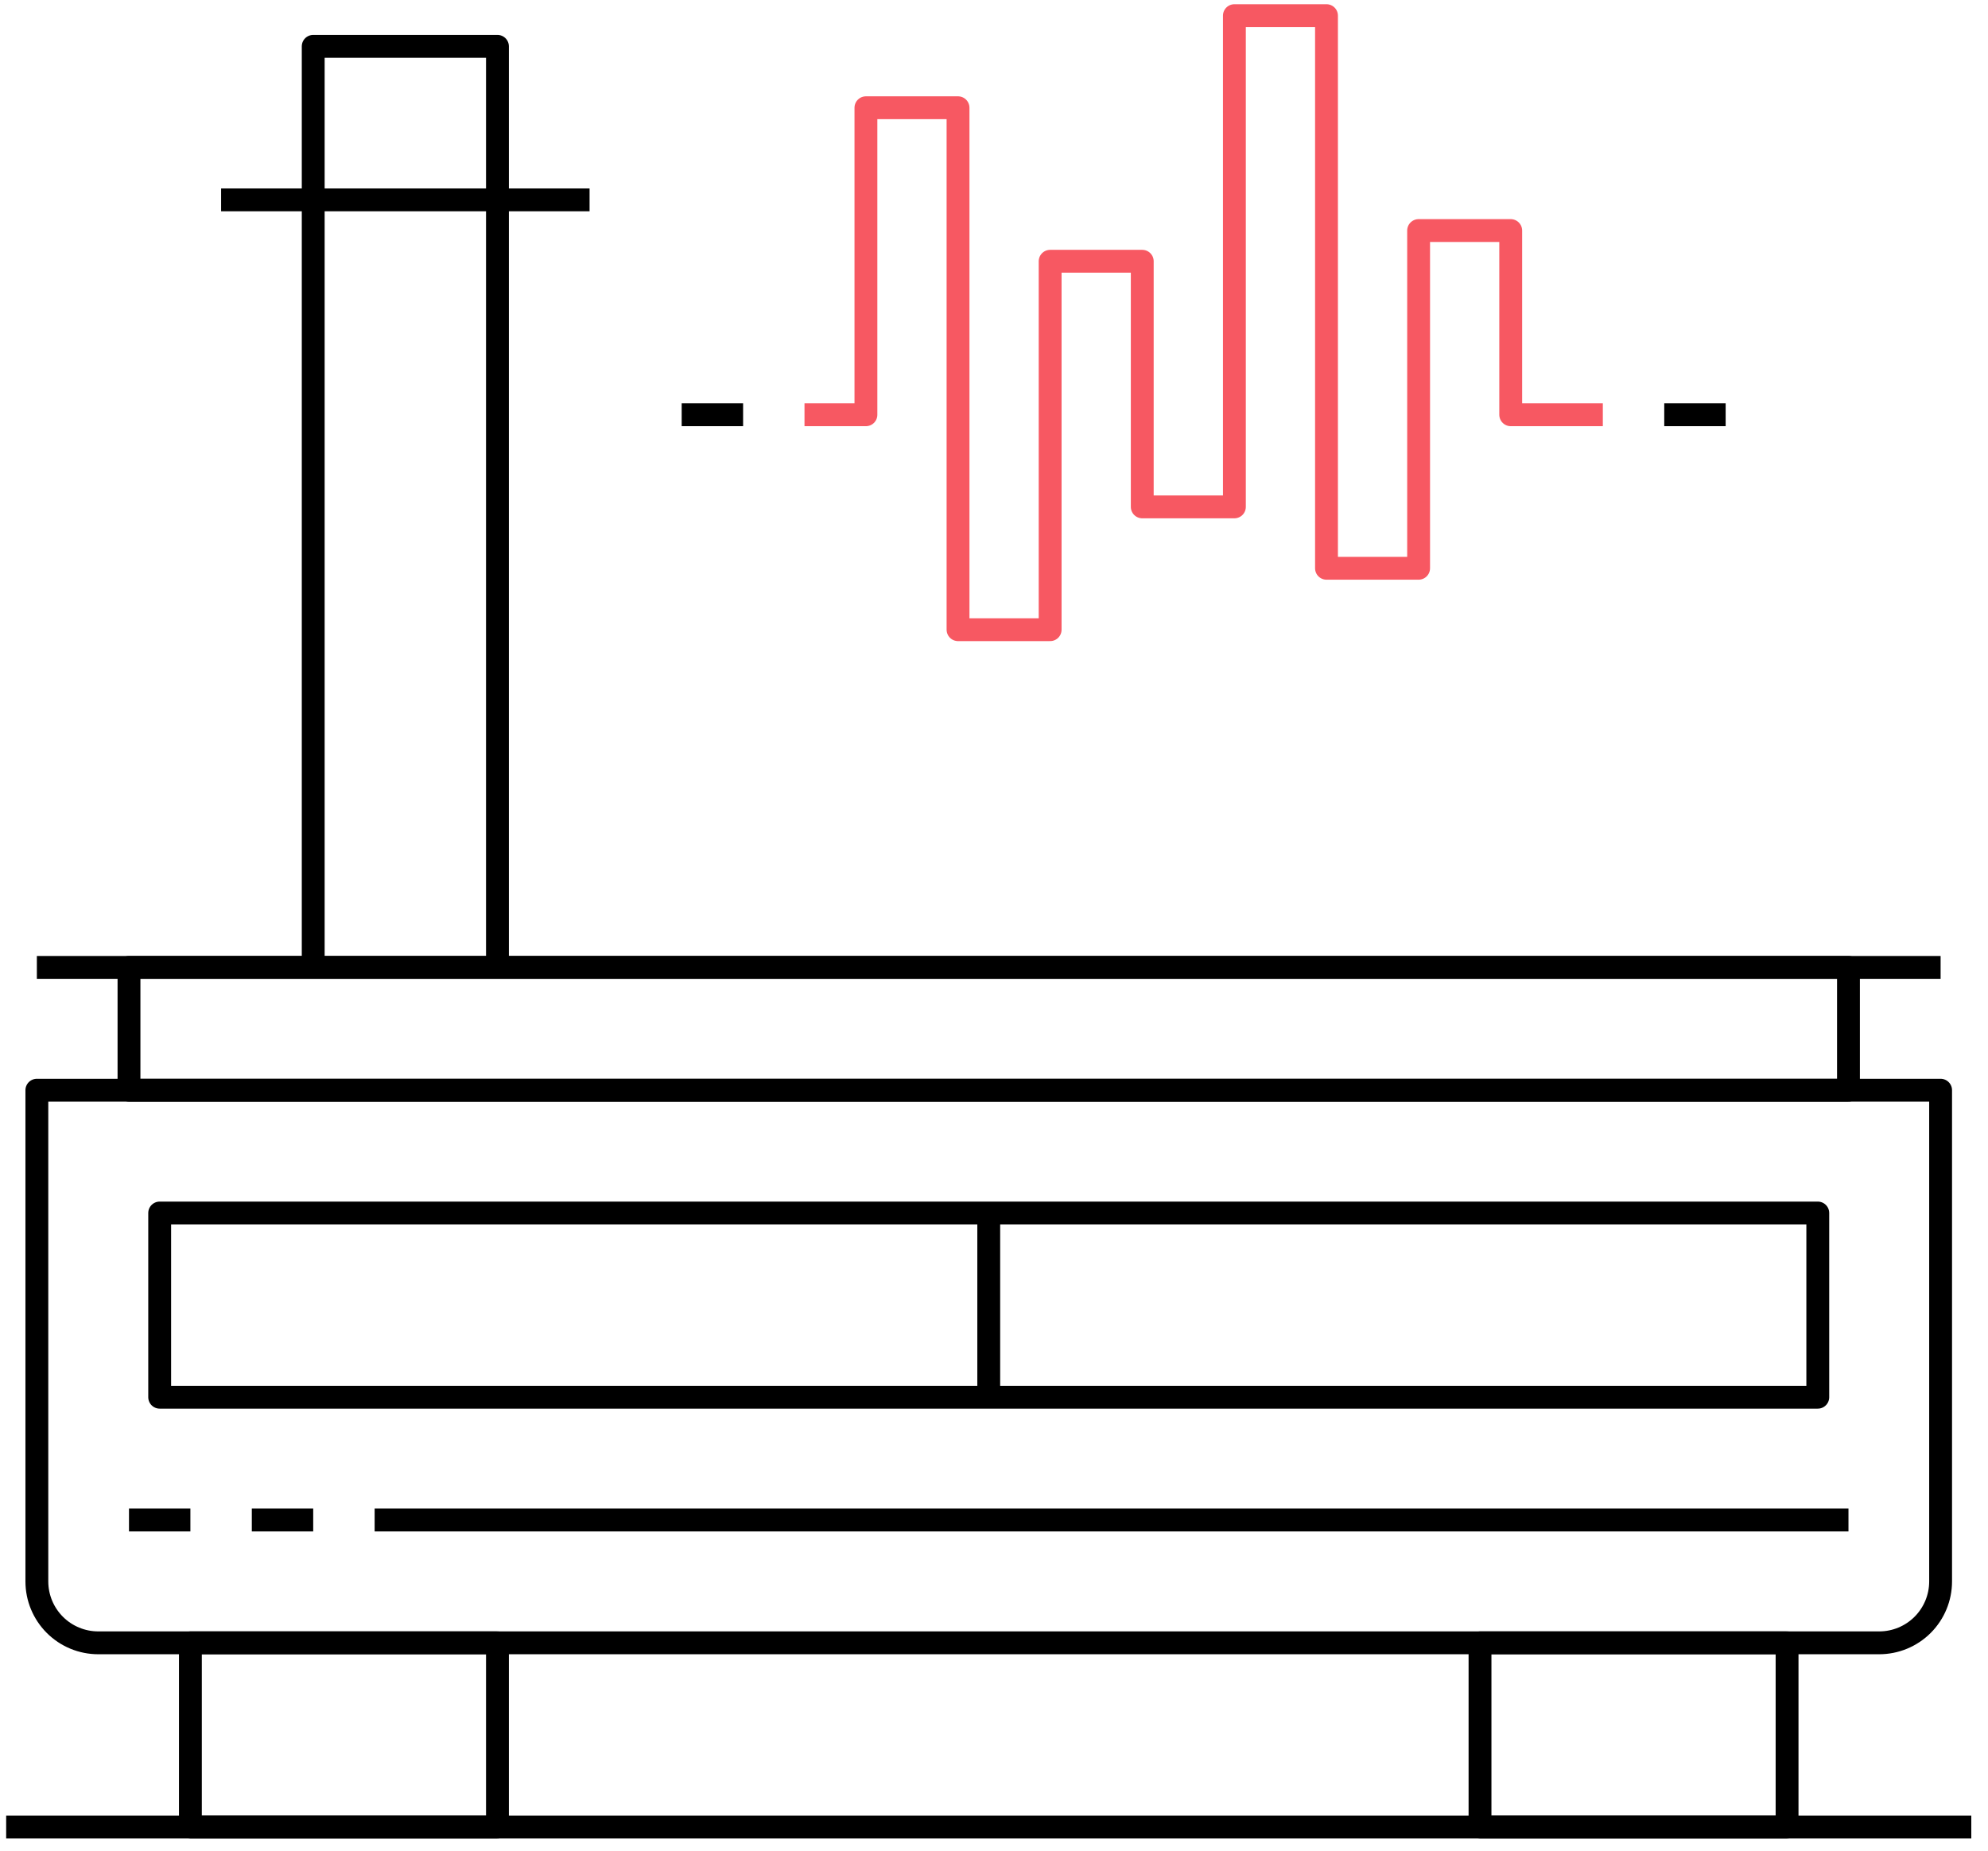 <?xml version="1.0" encoding="UTF-8"?> <svg xmlns="http://www.w3.org/2000/svg" width="87" height="81" viewBox="0 0 87 81" fill="none"> <path d="M84.926 47.716V69.216C84.926 69.929 84.643 70.612 84.139 71.116C83.635 71.62 82.951 71.903 82.238 71.903H4.301C3.588 71.903 2.904 71.62 2.4 71.116C1.896 70.612 1.613 69.929 1.613 69.216V47.716H84.926Z" stroke="black" stroke-linejoin="round"></path> <path d="M80.894 42.341H5.645V47.716H80.894V42.341Z" stroke="black" stroke-linejoin="round"></path> <path d="M21.77 71.903H8.332V79.966H21.77V71.903Z" stroke="black" stroke-linejoin="round"></path> <path d="M78.207 71.903H64.769V79.966H78.207V71.903Z" stroke="black" stroke-linejoin="round"></path> <path d="M1.613 42.341H84.926" stroke="black" stroke-linejoin="round"></path> <path d="M13.707 42.341V2.028H21.77V42.341" stroke="black" stroke-linejoin="round"></path> <path d="M9.676 8.747H25.801" stroke="black" stroke-linejoin="round"></path> <path d="M79.551 53.091H6.988V61.153H79.551V53.091Z" stroke="black" stroke-linejoin="round"></path> <path d="M5.645 66.528H8.332" stroke="black" stroke-linejoin="round"></path> <path d="M11.02 66.528H13.707" stroke="black" stroke-linejoin="round"></path> <path d="M43.27 53.091V61.153" stroke="black" stroke-linejoin="round"></path> <path d="M0.27 79.966H86.269" stroke="black" stroke-linejoin="round"></path> <path d="M16.395 66.528H80.894" stroke="black" stroke-linejoin="round"></path> <path d="M35.207 18.153H37.895V4.716H41.926V27.56H45.957V11.435H49.988V22.185H54.02V0.685H58.051V24.872H62.082V10.091H66.113V18.153H70.144" stroke="#F75862" stroke-linejoin="round"></path> <path d="M29.832 18.153H32.52" stroke="black" stroke-linejoin="round"></path> <path d="M72.832 18.153H75.519" stroke="black" stroke-linejoin="round"></path> </svg> 